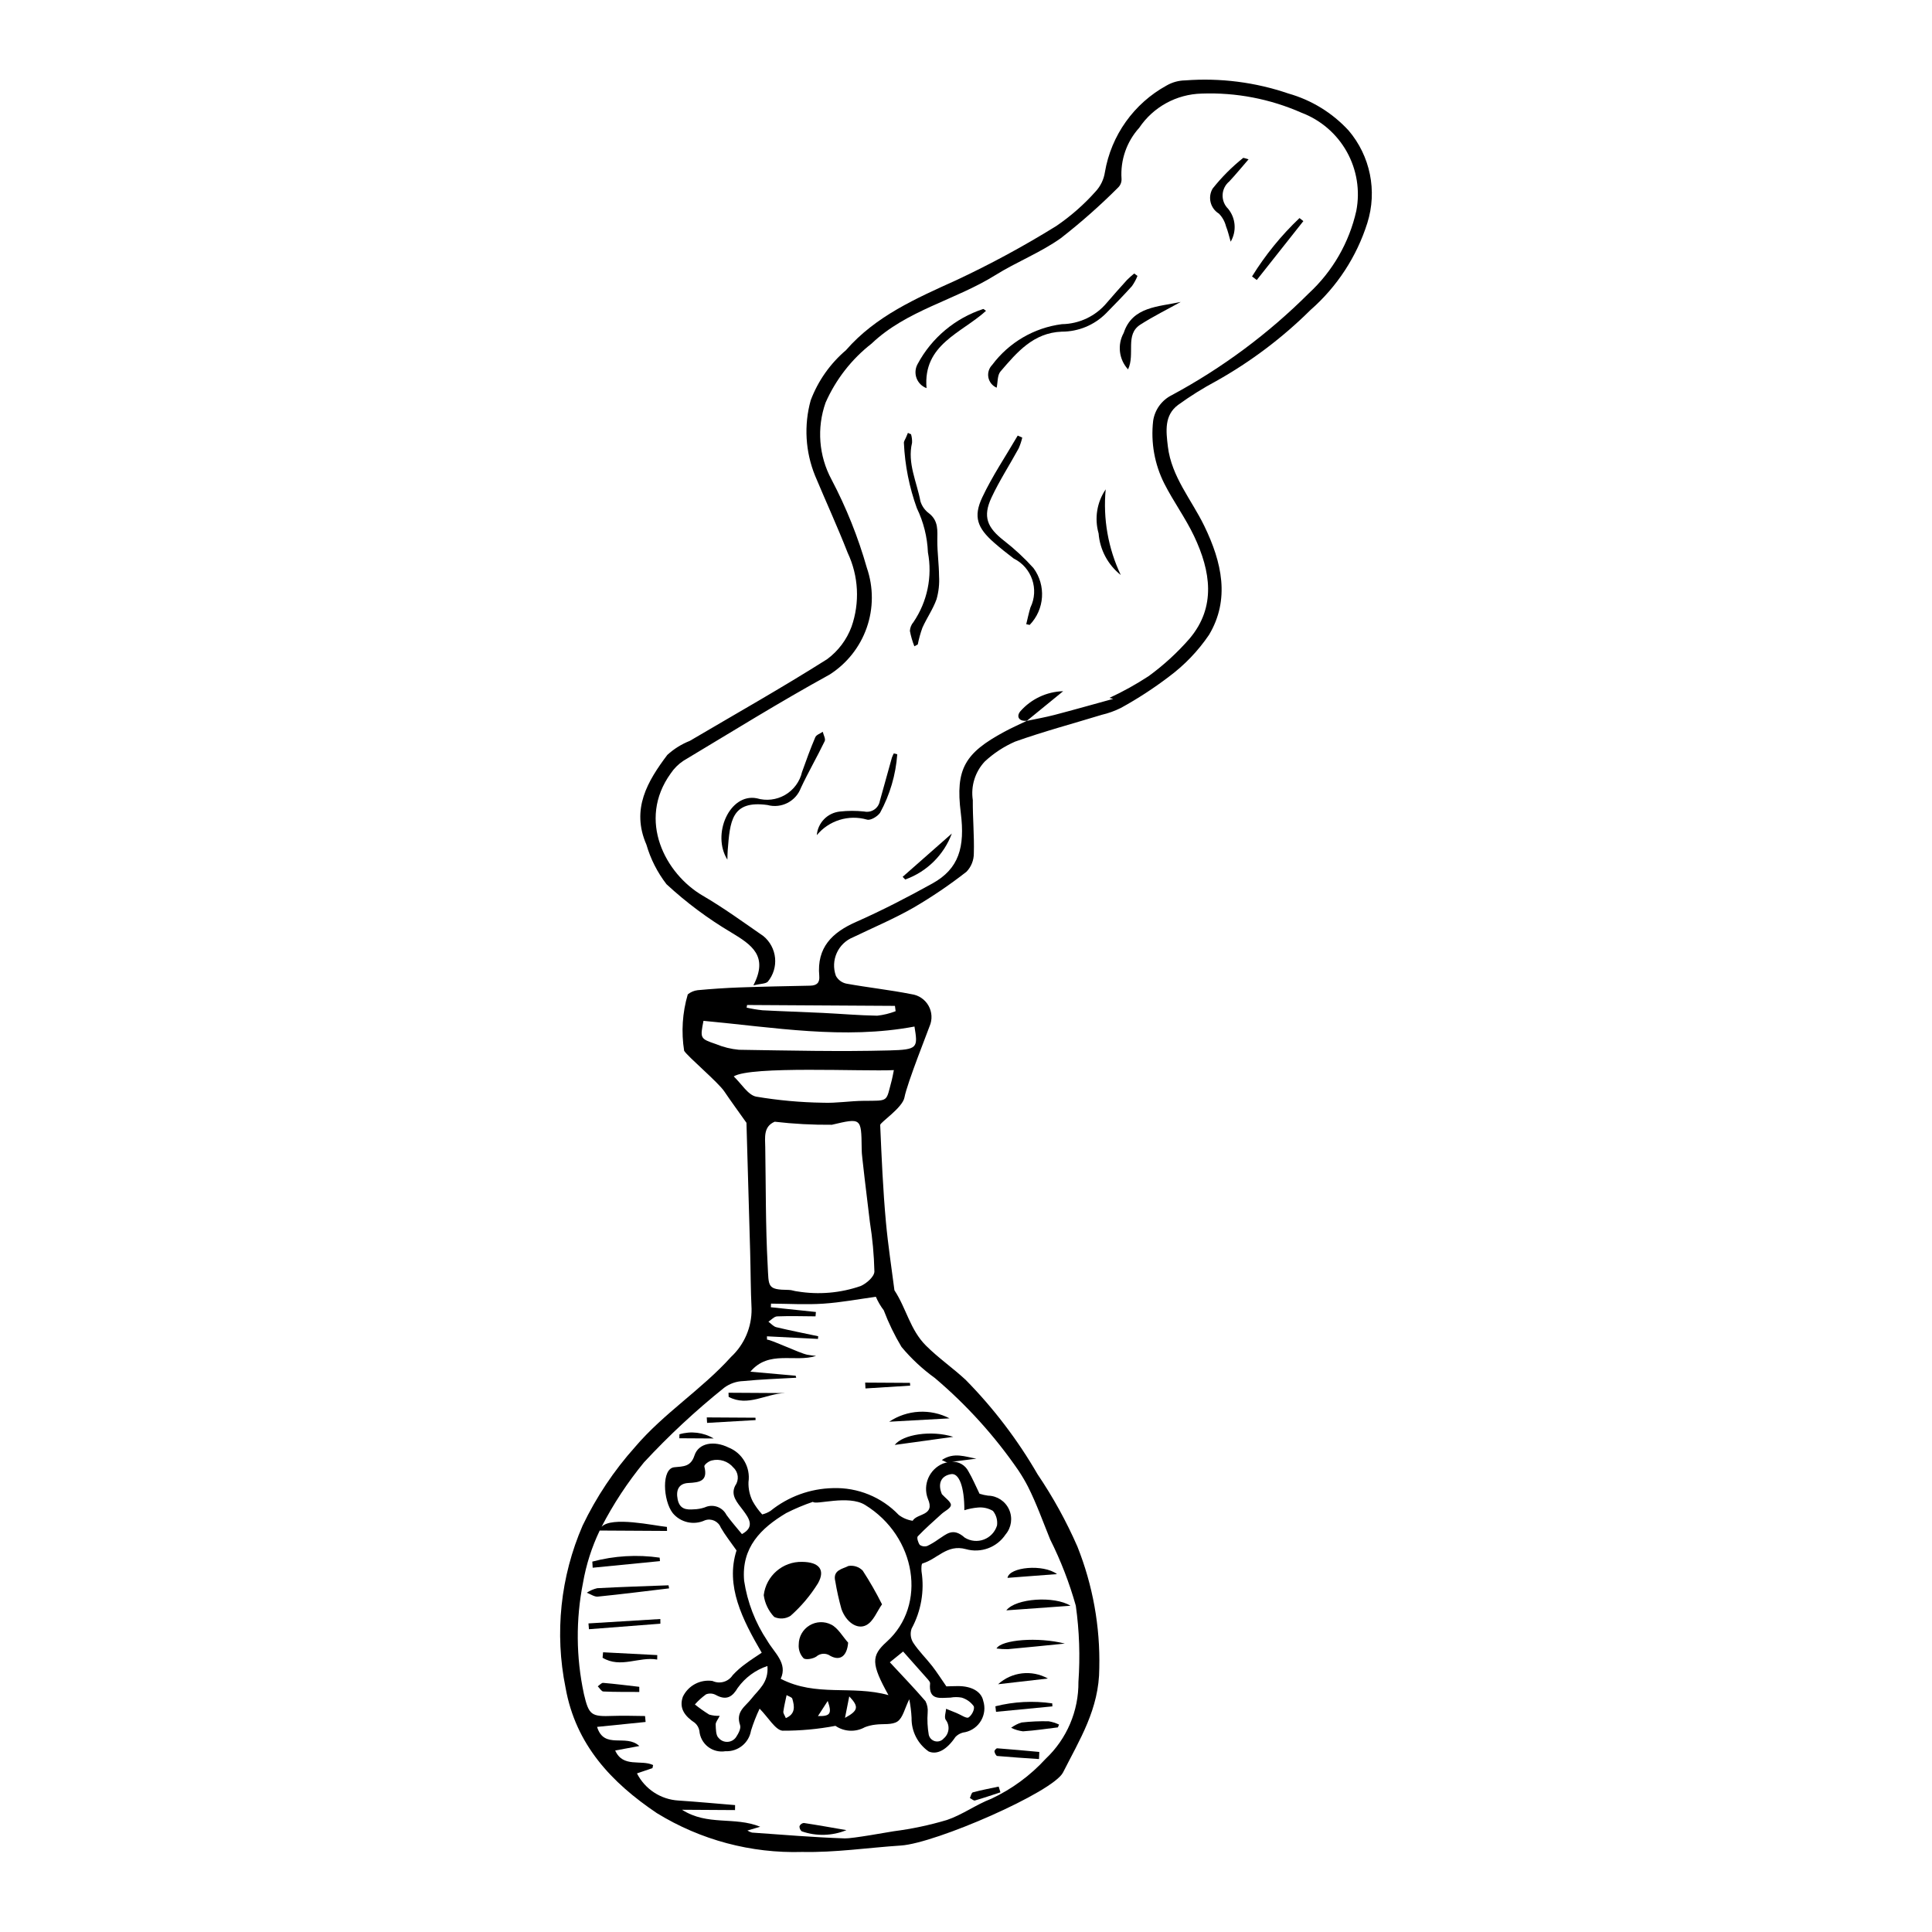 <?xml version="1.0" encoding="UTF-8"?>
<!-- Uploaded to: ICON Repo, www.iconrepo.com, Generator: ICON Repo Mixer Tools -->
<svg fill="#000000" width="800px" height="800px" version="1.1" viewBox="144 144 512 512" xmlns="http://www.w3.org/2000/svg">
 <g>
  <path d="m385.44 259.09-0.832-0.371c-0.172 0.406-0.348 0.812-0.512 1.223-0.199 0.5-0.625 1.035-0.547 1.504l-0.004-0.004c0.273 5.887 1.43 11.699 3.434 17.238 1.77 3.66 2.766 7.641 2.93 11.699 1.219 6.414-0.152 13.047-3.809 18.453-0.578 0.66-0.918 1.492-0.969 2.367 0.266 1.395 0.664 2.758 1.184 4.078l0.906-0.492c0.297-1.52 0.711-3.012 1.242-4.465 1.148-2.555 2.801-4.898 3.734-7.523 0.566-1.988 0.789-4.062 0.664-6.129-0.023-3.125-0.473-6.266-0.461-9.391 0.008-2.656 0.363-5.211-2.184-7.223-1.094-0.793-1.898-1.918-2.293-3.211-0.953-5.125-3.508-10.094-2.223-15.48h0.004c0.039-0.766-0.051-1.535-0.266-2.273z"/>
  <path d="m407.43 287.8c1.676 1.469 3.43 2.856 5.203 4.207 4.812 2.371 6.797 8.191 4.434 13.008-0.434 1.445-0.742 2.93-1.105 4.398l0.91 0.199h-0.004c3.981-4.109 4.402-10.488 1-15.086-2.394-2.648-5.019-5.082-7.84-7.273-4.449-3.473-5.629-6.359-3.266-11.41 2.098-4.481 4.809-8.652 7.18-12.996h0.004c0.406-0.926 0.73-1.887 0.965-2.875l-1.207-0.539c-3.172 5.445-6.723 10.699-9.402 16.387-2.422 5.137-1.281 8.113 3.129 11.98z"/>
  <path d="m442.66 218.2c-1.812 1.992-3.598 4.012-5.359 6.055l0.004-0.004c-2.949 3.531-7.293 5.594-11.891 5.656-7.367 0.949-14.031 4.844-18.473 10.797-0.867 0.875-1.242 2.125-1.008 3.332 0.238 1.211 1.059 2.223 2.195 2.707 0.309-1.457 0.16-3.305 1.008-4.293 4.34-5.059 8.711-10.277 16.254-10.559 4.371 0.008 8.57-1.719 11.672-4.809 2.34-2.383 4.68-4.773 6.914-7.254 0.594-0.84 1.086-1.746 1.465-2.703l-0.859-0.645c-0.668 0.539-1.312 1.109-1.922 1.719z"/>
  <path d="m474.88 186.22c-0.859-0.215-1.336-0.461-1.461-0.344-2.981 2.391-5.688 5.109-8.062 8.102-1.348 2.293-0.605 5.246 1.664 6.629 0.914 0.93 1.562 2.086 1.879 3.352 0.531 1.32 0.836 2.727 1.242 4.094 1.625-2.766 1.355-6.25-0.68-8.73-0.988-0.969-1.516-2.309-1.457-3.691 0.059-1.383 0.703-2.672 1.77-3.551 1.699-1.816 3.277-3.75 5.106-5.859z"/>
  <path d="m387.19 240.45c-0.645 1.145-0.754 2.516-0.305 3.746 0.453 1.234 1.422 2.207 2.656 2.664-0.988-11.605 9.277-14.574 15.758-20.48-0.398-0.27-0.629-0.527-0.746-0.488h-0.004c-7.441 2.441-13.66 7.656-17.359 14.559z"/>
  <path d="m446.2 230.03c3.438-2.203 7.133-4.023 10.711-6.016-5.91 1.301-12.812 1.203-15.109 8.191h0.004c-1.754 3.137-1.293 7.043 1.141 9.684 1.934-4.098-0.875-9.211 3.254-11.859z"/>
  <path d="m435.14 285.36c0.34 4.332 2.469 8.324 5.875 11.023-3.352-7.07-4.731-14.914-3.996-22.703-2.328 3.418-3.019 7.699-1.879 11.68z"/>
  <path d="m488.38 201.79c-4.84 4.594-9.066 9.793-12.578 15.469l1.254 0.945c4.117-5.203 8.23-10.406 12.348-15.609z"/>
  <path d="m501.37 178.56c-4.297-4.66-9.805-8.043-15.906-9.77-8.781-3.004-18.082-4.188-27.336-3.488-1.742 0.02-3.449 0.484-4.961 1.355-8.668 4.75-14.691 13.203-16.352 22.949-0.289 1.938-1.16 3.742-2.496 5.172-3.09 3.461-6.586 6.531-10.422 9.137-8.52 5.281-17.34 10.059-26.418 14.312-10.707 4.852-21.391 9.516-29.262 18.547l0.004 0.004c-4.203 3.57-7.434 8.152-9.379 13.316-1.828 6.602-1.418 13.625 1.164 19.973 2.856 6.828 5.953 13.566 8.645 20.449 2.891 6.144 3.254 13.18 1.008 19.586-1.273 3.426-3.512 6.406-6.449 8.582-11.922 7.547-24.238 14.488-36.406 21.656-2.199 0.871-4.219 2.133-5.965 3.727-5.207 6.941-9.66 14.32-5.527 23.785 1.098 3.797 2.906 7.352 5.32 10.477 5.238 4.844 10.969 9.117 17.102 12.754 5.461 3.293 9.98 6.258 5.918 14.051 1.965-0.473 3.223-0.391 3.828-0.98 1.449-1.758 2.141-4.019 1.922-6.285-0.223-2.266-1.336-4.352-3.094-5.797-5.297-3.668-10.531-7.481-16.082-10.715-9.883-5.762-17.422-19.961-8.496-32.363 0.891-1.34 2.043-2.488 3.383-3.379 12.832-7.691 25.551-15.594 38.664-22.801v0.004c4.609-2.91 8.102-7.297 9.906-12.441 1.805-5.144 1.82-10.746 0.039-15.902-2.301-8.094-5.434-15.93-9.352-23.379-3.383-6.269-3.957-13.676-1.582-20.395 2.707-6.141 6.894-11.516 12.188-15.641 9.285-8.859 22.18-11.512 32.789-18.137 5.625-3.512 11.977-5.973 17.352-9.793 5.344-4.164 10.426-8.656 15.215-13.449 0.609-0.602 0.934-1.434 0.887-2.289-0.34-4.957 1.352-9.844 4.688-13.527 3.715-5.523 9.879-8.898 16.535-9.062 9.094-0.34 18.145 1.395 26.473 5.07 5.094 1.926 9.348 5.59 12.004 10.344 2.656 4.758 3.551 10.297 2.519 15.645-1.879 8.406-6.273 16.043-12.602 21.883-10.73 10.711-22.961 19.797-36.309 26.98-2.652 1.32-4.492 3.859-4.93 6.793-0.664 5.734 0.371 11.539 2.981 16.688 2.41 4.738 5.609 9.109 7.879 13.898 4.402 9.301 5.848 18.727-1.156 27.07v0.004c-3.25 3.742-6.914 7.102-10.918 10.016-3.312 2.164-6.773 4.09-10.363 5.75l0.988 0.262c-5.34 1.469-10.434 2.914-15.555 4.254-2.414 0.633-4.887 1.059-7.336 1.578 3.211-2.621 6.426-5.246 9.637-7.867l0.004 0.004c-4.367 0.121-8.484 2.055-11.367 5.336-1.117 1.363-0.391 2.738 1.777 2.488l-0.047 0.039 0.047-0.039c-2.016 0.977-4.07 1.879-6.035 2.941-10.359 5.606-12.992 9.777-11.516 21.477 1.152 9.125-0.508 14.828-7.516 18.711-6.602 3.66-13.332 7.144-20.246 10.199-6.344 2.801-10.422 6.773-9.742 14.27 0.168 1.855-0.652 2.582-2.426 2.617-6.25 0.125-12.5 0.246-18.742 0.469-3.688 0.133-7.371 0.387-11.043 0.727h-0.004c-0.965 0.113-1.875 0.5-2.629 1.109-1.43 4.856-1.758 9.965-0.961 14.965 1.035 1.617 8.977 8.293 10.625 10.73 1.793 2.656 3.695 5.242 5.887 8.34 0.309 10.75 0.656 22.465 0.98 34.184 0.141 5.043 0.125 10.086 0.375 15.125v-0.004c0.07 4.824-1.906 9.449-5.438 12.738-7.805 8.668-17.801 14.891-25.438 23.871-5.594 6.246-10.273 13.258-13.898 20.824-5.875 13.516-7.457 28.516-4.523 42.961 2.688 15.137 12.195 25.168 24.223 33.266v-0.004c11.566 7.109 24.961 10.684 38.535 10.273 8.723 0.184 17.418-1.133 26.137-1.703 9.176-0.602 40.324-14.172 42.938-19.355 4.367-8.652 9.594-16.816 9.613-27.652v0.004c0.254-11.016-1.715-21.969-5.793-32.207-2.926-6.695-6.457-13.109-10.555-19.16-5.277-9.125-11.688-17.543-19.082-25.055-3.383-3.133-7.238-5.797-10.496-9.047-4.231-4.219-5.176-9.824-8.363-14.672-0.766-5.996-1.695-11.98-2.246-17.988-0.789-8.59-1.152-17.211-1.527-25.816-0.027-0.668 5.926-4.562 6.43-7.297 0.699-3.781 6.477-18.23 6.664-18.891h0.004c0.758-1.758 0.648-3.769-0.297-5.434-0.945-1.664-2.613-2.793-4.512-3.043-5.711-1.137-11.508-1.754-17.242-2.793-1.188-0.242-2.207-0.996-2.785-2.059-1.48-4.078 0.531-8.598 4.551-10.23 5.356-2.578 10.859-4.902 16.004-7.84 4.894-2.856 9.59-6.039 14.055-9.531 1.258-1.309 1.953-3.055 1.941-4.867 0.141-4.68-0.312-9.398-0.27-14.09h0.004c-0.574-3.715 0.59-7.492 3.156-10.238 2.367-2.207 5.09-3.996 8.059-5.289 7.516-2.68 15.27-4.746 22.918-7.086v-0.004c1.766-0.406 3.477-1.023 5.102-1.832 4.43-2.434 8.676-5.191 12.699-8.254 4.152-3.078 7.758-6.836 10.664-11.117 5.602-9.395 3.43-19.199-1.262-28.863-3.363-6.93-8.68-13.016-9.645-21.016-0.5-4.144-0.992-8.309 2.723-11.066v0.004c3.215-2.328 6.586-4.438 10.086-6.309 9.141-5.125 17.547-11.465 24.988-18.84 7.035-6.16 12.246-14.137 15.059-23.051 2.676-8.492 0.793-17.762-4.984-24.539zm-123.16 312.7c1.277 3.363 2.852 6.606 4.699 9.691 2.594 3.106 5.566 5.875 8.848 8.242 8.43 7.144 15.875 15.379 22.133 24.484 0.922 1.383 1.77 2.812 2.531 4.285 2.273 4.519 3.977 9.312 5.883 14.004 2.816 5.625 5.094 11.504 6.797 17.562 0.938 6.68 1.168 13.445 0.695 20.176 0.078 7.715-3.07 15.109-8.684 20.398-4.055 4.43-8.941 8.02-14.379 10.574-4.086 1.562-7.715 4.273-11.848 5.66l-0.004-0.004c-4.582 1.363-9.273 2.356-14.016 2.965-1.598 0.258-11.023 1.961-12.945 1.898-8.211-0.27-16.426-0.969-24.641-1.543v-0.004c-0.43-0.109-0.84-0.293-1.211-0.535 0.898-0.27 1.801-0.539 3.391-1.008-6.875-2.789-13.91-0.152-20.711-4.5 5.262 0.031 9.652 0.059 14.039 0.086l0.02-1.32c-5.008-0.41-10.016-0.879-15.027-1.211h0.004c-4.676-0.273-8.859-3.016-10.98-7.191 1.574-0.535 2.84-0.969 4.106-1.398l0.176-0.812c-3.195-1.527-7.977 0.805-10.055-3.856 1.938-0.359 3.859-0.715 6.398-1.188-3.543-3.32-9.312 1.035-11.199-5.07 4.391-0.445 8.629-0.875 12.863-1.305l-0.148-1.574c-2.82-0.016-5.648-0.137-8.457-0.031-5.867 0.219-6.414-0.156-7.773-5.906h0.008c-2.07-9.66-2.144-19.641-0.227-29.328 0.832-4.812 2.324-9.488 4.434-13.891 5.961 0.035 11.91 0.07 17.844 0.105l-0.031-1.062c-3.609-0.363-14.609-2.867-17.324-0.031v0.004c3.141-6.078 6.91-11.809 11.254-17.094 6.594-7.109 13.703-13.723 21.27-19.789 1.469-1.078 3.231-1.688 5.051-1.742 4.648-0.465 9.34-0.613 14.012-0.883l-0.152-0.535c-3.894-0.348-7.789-0.695-11.996-1.066 4.902-5.824 11.762-2.371 17.422-4.18-0.793-0.105-1.594-0.164-2.375-0.324-2.051-0.418-9.484-3.988-10.637-3.996l-0.023-0.875c4.508 0.23 9.016 0.461 13.527 0.688l0.059-0.707c-3.703-0.785-7.422-1.512-11.105-2.398-0.758-0.184-1.395-0.957-2.086-1.457 0.77-0.492 1.512-1.379 2.316-1.41 3.379-0.141 6.777-0.027 10.168-0.008l0.098-1.156c-3.981-0.418-7.961-0.84-11.941-1.258l0.047-0.961c4.621 0.027 9.27 0.316 13.859 0.012 4.742-0.316 9.426-1.211 13.926-1.824l-0.004-0.004c0.551 1.281 1.258 2.492 2.106 3.602zm-3.68-23.387c0.691 4.332 1.094 8.707 1.195 13.09-0.02 1.367-2.059 3.144-3.602 3.836-5.387 1.875-11.16 2.371-16.789 1.445-0.758-0.055-1.512-0.391-2.262-0.398-5.867-0.059-5.32-0.84-5.633-6.543-0.566-10.418-0.469-20.848-0.641-31.27-0.043-2.609-0.516-5.469 2.496-6.762v-0.004c5.027 0.586 10.09 0.855 15.156 0.809 7.777-1.828 7.805-1.863 7.902 6.144 0.004 0.332 0.02 0.66 0.027 0.992-0.105 0.008 1.383 12.445 2.148 18.66zm5.805-37.641c-1.602 5.887-0.605 5.445-7.465 5.5-3.609 0.027-7.207 0.648-10.805 0.5-5.926-0.086-11.836-0.625-17.68-1.613-2.16-0.426-3.898-3.43-5.941-5.359 4.527-2.828 34.176-1.277 42.438-1.668-0.293 1.43-0.387 2.047-0.547 2.641zm6.012-14.188c0.914 5.606 0.945 6.133-6.676 6.332-13.258 0.344-26.559 0.027-39.84-0.176h-0.004c-2.09-0.188-4.141-0.695-6.082-1.5-4.238-1.445-4.219-1.508-3.316-6.168 18.594 1.719 37.301 5.027 55.918 1.512zm-5.176-5.477 0.18 1.41h-0.004c-1.562 0.605-3.199 1.008-4.867 1.191-4.816-0.074-9.637-0.504-14.457-0.738-5.332-0.258-10.668-0.418-16.004-0.699v-0.004c-1.398-0.148-2.785-0.383-4.156-0.695l0.121-0.699z"/>
  <path d="m360.06 339.38c-1.285 3.008-2.402 6.09-3.5 9.176l-0.004 0.004c-0.59 2.566-2.215 4.773-4.488 6.098-2.277 1.324-5 1.648-7.519 0.895-7.191-1.406-12.008 9.559-7.785 16.262 0.027-0.812 0.016-1.633 0.082-2.441 0.621-7.633 0.914-13.371 10.547-12.039v0.004c3.68 0.996 7.512-0.969 8.852-4.539 1.969-4.199 4.297-8.215 6.312-12.391 0.285-0.594-0.32-1.641-0.516-2.477-0.68 0.477-1.703 0.793-1.98 1.449z"/>
  <path d="m360.46 365.33c3.215-3.902 8.438-5.523 13.297-4.125 0.93 0.293 2.773-0.812 3.461-1.797h0.004c2.613-4.785 4.168-10.078 4.562-15.516l-0.914-0.238c-0.195 0.363-0.367 0.742-0.508 1.133-1.082 3.84-2.152 7.68-3.207 11.527-0.172 0.918-0.703 1.727-1.48 2.242-0.777 0.52-1.73 0.699-2.644 0.504-2.148-0.234-4.312-0.23-6.461 0.008-3.277 0.344-5.844 2.977-6.109 6.262z"/>
  <path d="m383.89 377.08c5.719-2.039 10.242-6.504 12.359-12.191-4.504 3.969-8.77 7.723-13.035 11.48z"/>
  <path d="m318.9 557.71-0.086-0.918c-5.957-0.859-12.027-0.5-17.844 1.051l0.094 1.621z"/>
  <path d="m302.27 564.89c-0.988 0.23-1.926 0.637-2.769 1.195 0.977 0.367 2.031 1.125 2.914 1.035 6.32-0.633 12.602-1.438 18.898-2.184l-0.145-0.816c-6.305 0.238-12.613 0.43-18.898 0.77z"/>
  <path d="m410.69 570.76c5.793-0.414 11.215-0.801 17.008-1.219-4.254-2.652-14.5-2.004-17.008 1.219z"/>
  <path d="m395.64 519.88c-2.5-1.297-5.305-1.898-8.117-1.742-2.816 0.156-5.535 1.066-7.875 2.633 5.328-0.297 10.66-0.594 15.992-0.891z"/>
  <path d="m414.72 600.48c-0.992 0.305-1.926 0.781-2.762 1.402 0.992 0.488 2.055 0.805 3.152 0.938 3.094-0.199 6.16-0.676 9.238-1.047l0.312-0.742h-0.004c-0.875-0.422-1.805-0.715-2.758-0.871-2.398-0.055-4.797 0.051-7.18 0.32z"/>
  <path d="m408.08 580.87c0.992 0.133 1.996 0.191 2.996 0.176 5.043-0.457 10.082-0.98 15.117-1.48-7.113-1.816-16.793-1.043-18.113 1.305z"/>
  <path d="m408.5 590.34 13.203-1.516c-4.269-2.379-9.582-1.766-13.203 1.516z"/>
  <path d="m355.87 627.96c-0.02 0.52 0.199 1.02 0.594 1.355 3.856 1.352 8.074 1.238 11.855-0.309-4.184-0.723-7.734-1.363-11.301-1.898v-0.004c-0.508 0.062-0.945 0.387-1.148 0.855z"/>
  <path d="m407.54 608.15c0.059 0.438 0.449 1.18 0.734 1.203 3.688 0.332 7.379 0.559 11.07 0.816 0.027-0.629 0.055-1.258 0.082-1.887-3.715-0.336-7.43-0.691-11.148-0.965-0.254-0.023-0.773 0.566-0.738 0.832z"/>
  <path d="m303.69 583.32c4.805 2.887 9.656-0.375 14.473 0.477l0.02-1.18-14.363-0.746z"/>
  <path d="m381.11 526.92c5.363-0.742 10.441-1.441 15.516-2.144-5.812-1.824-13.379-0.641-15.516 2.144z"/>
  <path d="m411 562.15c4.254-0.324 8.508-0.648 13.121-1-3.617-2.719-12.645-1.906-13.121 1z"/>
  <path d="m299.95 574.22 0.129 1.539c6.309-0.488 12.621-0.977 18.93-1.465l-0.012-1.238z"/>
  <path d="m352.04 513.18c-4.992-0.031-9.984-0.062-14.977-0.09l0.035 1.086c5.082 2.742 9.957-0.879 14.941-0.996z"/>
  <path d="m407.96 597.65 14.938-1.441-0.043-0.801h-0.004c-5.023-0.73-10.141-0.469-15.062 0.777z"/>
  <path d="m303.86 589.98c-0.465-0.039-0.965 0.59-1.449 0.906 0.492 0.48 0.977 1.355 1.473 1.379 3.176 0.145 6.356 0.102 9.535 0.121l-0.004-1.363c-3.188-0.363-6.367-0.773-9.555-1.043z"/>
  <path d="m373.36 511.95c3.949-0.246 7.898-0.492 11.848-0.742l-0.059-0.734-11.871-0.07z"/>
  <path d="m401.82 618.99c-0.383 0.105-0.535 0.98-0.793 1.5 0.449 0.234 0.988 0.75 1.336 0.652 2.277-0.645 4.512-1.422 6.762-2.156l-0.465-1.52c-2.289 0.488-4.594 0.914-6.84 1.523z"/>
  <path d="m324.06 524.1-0.027 1.055c3.031 0.02 6.066 0.035 9.098 0.055-2.734-1.625-6.023-2.027-9.07-1.109z"/>
  <path d="m344.24 520.34-0.027-0.633c-4.305-0.027-8.609-0.051-12.914-0.078l0.086 1.453c4.285-0.25 8.57-0.496 12.855-0.742z"/>
  <path d="m395.07 531.54 0.055-0.008c-0.41 0.074-0.812 0.18-1.203 0.316-3.644 1.504-5.434 5.633-4.035 9.316 2.031 4.613-2.848 3.816-4.023 5.856h0.004c-1.34-0.195-2.609-0.727-3.688-1.543-4.535-4.746-10.883-7.332-17.441-7.109-6.023 0.121-11.836 2.242-16.527 6.019-0.68 0.445-1.43 0.766-2.219 0.953-0.973-1.055-1.816-2.219-2.516-3.473-0.797-1.582-1.18-3.336-1.121-5.102 0.574-3.93-1.641-7.738-5.34-9.184-3.723-1.832-7.879-1.242-8.98 2.148-0.973 2.996-2.941 2.871-5.34 3.109-3.434 0.34-2.988 8.816-0.43 12.125v0.004c2.074 2.523 5.602 3.316 8.559 1.926 1.684-0.59 3.531 0.258 4.188 1.922 1.16 2.023 2.652 3.883 4.176 6.066-3.004 9.395 1.543 18.293 6.676 27.109-1.605 1.09-2.941 1.91-4.176 2.859v-0.004c-1.277 0.906-2.461 1.945-3.523 3.098-1.152 1.766-3.43 2.422-5.348 1.531-3.254-0.477-6.441 1.223-7.859 4.191-1.07 3.059 0.523 5.148 3.207 6.926v0.004c0.621 0.543 1.039 1.285 1.18 2.102 0.133 1.66 0.957 3.191 2.269 4.215 1.316 1.023 3 1.449 4.641 1.176 3.309 0.16 6.215-2.176 6.769-5.441 0.621-1.996 1.383-3.945 2.281-5.836 2.269 2.293 4.188 5.676 6.059 5.84 4.711 0.027 9.41-0.406 14.035-1.285 2.324 1.594 5.352 1.73 7.812 0.355 0.895-0.344 1.832-0.566 2.781-0.672 1.984-0.273 4.441 0.133 5.859-0.848 1.434-0.992 1.852-3.324 3.113-5.875l0.004-0.004c0.32 1.625 0.527 3.269 0.609 4.926-0.074 3.543 1.625 6.887 4.535 8.914 2.293 0.973 4.863-0.539 7.078-3.832 0.684-0.719 1.598-1.172 2.586-1.285 1.781-0.391 3.32-1.516 4.231-3.098 0.914-1.582 1.117-3.477 0.559-5.215-0.5-2.434-3.047-3.918-6.723-3.902-1.102 0.004-2.195 0.055-3.043 0.078-1.438-2.07-2.519-3.789-3.766-5.391-1.629-2.09-3.582-3.977-5.012-6.168v-0.004c-0.711-1.117-0.871-2.496-0.438-3.746 2.516-4.629 3.438-9.957 2.629-15.164-0.066-0.738-0.059-2.027 0.277-2.121 3.891-1.094 6.438-5.164 11.48-3.777 3.977 1.125 8.227-0.445 10.516-3.887 1.562-1.84 1.922-4.414 0.93-6.613-0.992-2.199-3.16-3.629-5.57-3.676-0.766-0.102-1.523-0.273-2.262-0.508-1.043-2.129-1.859-4.106-2.949-5.945-0.828-1.625-2.531-2.613-4.352-2.527 2.16-0.266 4.316-0.543 6.473-0.824-2.859-0.461-5.957-1.828-9.164 0.375 0.918 0.387 1.219 0.637 1.477 0.605zm-58.551 13.926c-1.066-2.102-3.609-2.984-5.75-1.992-0.922 0.316-1.891 0.488-2.863 0.512-1.98 0.148-3.773 0.023-4.32-2.641-0.523-2.562 0.379-4.219 2.84-4.34 3-0.152 5.227-0.488 4.234-4.367-0.113-0.441 1.152-1.426 1.957-1.598 2.117-0.531 4.356 0.203 5.746 1.887 1.34 1.238 1.547 3.277 0.488 4.762-1.332 2.598 0.527 4.484 2.051 6.523 1.609 2.156 3.223 4.445-0.281 6.34-1.418-1.738-2.856-3.352-4.102-5.086zm6.621 48.699c-1.59 2.059-4.246 3.398-3.019 6.984 0.316 0.926-0.453 2.289-1.062 3.215v0.004c-0.516 0.742-1.348 1.203-2.25 1.242-0.902 0.043-1.773-0.336-2.356-1.027-0.75-0.641-0.742-2.348-0.789-3.555-0.027-0.652 0.555-1.262 1.07-2.316-0.941 0.047-1.887-0.066-2.793-0.332-1.316-0.816-2.582-1.711-3.789-2.68 0.883-1.004 1.879-1.902 2.965-2.688 0.832-0.32 1.766-0.266 2.555 0.152 2.984 1.672 4.539 0.324 5.836-1.867l0.004 0.004c1.941-2.715 4.695-4.742 7.863-5.793 0.375 4.418-2.406 6.293-4.234 8.656zm9.113 5.152c-0.305-0.754-0.719-1.285-0.66-1.711 0.199-1.48 0.562-2.926 0.863-4.383 0.523 0.312 1.398 0.555 1.512 0.945 0.598 2.023 0.883 4.035-1.711 5.148zm8.512-0.543c0.867-1.344 1.66-2.566 2.59-4.004 1.18 3.363 0.68 4.09-2.586 4.004zm7.168 0.477c0.465-2.356 0.758-3.832 1.129-5.699 2.586 2.746 2.449 3.758-1.125 5.699zm22.074-10.055c0.223 0.254 0.5 0.629 0.477 0.891-0.477 4.703 2.746 3.832 5.406 3.797h0.004c0.973-0.18 1.973-0.18 2.949 0 1.293 0.379 2.418 1.18 3.203 2.273 0.34 0.797-0.531 2.469-1.387 2.992-0.547 0.332-2.051-0.73-3.125-1.164-0.934-0.379-1.871-0.758-2.809-1.137-0.066 0.977-0.539 2.148-0.117 2.894 1.191 1.52 0.969 3.703-0.5 4.953-0.559 0.664-1.449 0.957-2.293 0.75-0.848-0.211-1.5-0.879-1.688-1.727-0.336-1.945-0.434-3.922-0.285-5.891 0.098-1.035-0.105-2.082-0.582-3.008-2.965-3.441-6.133-6.727-9.445-10.297 1.449-1.176 2.394-1.945 3.519-2.856 2.289 2.574 4.492 5.043 6.676 7.523zm-11.035-10.098c-4.121 3.707-4.133 5.82 0.48 14.125-9.82-2.703-19.098 0.551-28.559-4.328 1.922-4.109-1.691-6.871-3.551-10.078v-0.004c-3.191-4.781-5.289-10.207-6.141-15.895-0.758-8.855 4.481-13.949 11.133-17.926h-0.004c2.293-1.164 4.668-2.164 7.106-2.992 0.691 0.938 9.336-1.922 13.789 0.805 13.652 8.363 16.539 26.582 5.75 36.293zm20.59-34.871c1.172-0.375 2.379-0.613 3.606-0.715 1.387-0.129 2.777 0.184 3.973 0.895 0.875 1.082 1.266 2.473 1.082 3.852-0.516 1.715-1.801 3.094-3.477 3.731-1.676 0.633-3.551 0.449-5.074-0.496-3.191-2.852-4.902-0.844-7.027 0.461v0.004c-0.926 0.668-1.906 1.254-2.934 1.754-0.664 0.211-1.387 0.105-1.957-0.293-0.453-0.609-0.852-1.941-0.531-2.277 1.988-2.086 4.176-3.988 6.312-5.938 0.871-0.793 2.422-1.461 2.465-2.363 0.043-0.828-1.523-1.898-2.383-2.863-1.145-2.699-0.328-4.856 2.422-5.316 2.121-0.363 3.543 3.375 3.523 9.566z"/>
  <path d="m356.59 557.91c-5.164-0.125-9.578 3.699-10.191 8.828 0.297 2.164 1.266 4.18 2.773 5.766 1.398 0.645 3.031 0.531 4.332-0.297 2.84-2.508 5.297-5.426 7.289-8.652 1.996-3.574 0.23-5.602-4.203-5.644z"/>
  <path d="m368.84 559c-1.527 0.801-4.215 1.043-3.488 4.039h0.004c0.414 2.496 0.965 4.973 1.648 7.41 1.234 3.438 4.188 5.508 6.594 4.219 1.883-1.008 2.793-3.602 4.148-5.508h-0.004c-1.539-3.07-3.246-6.055-5.117-8.934-0.984-1.004-2.398-1.461-3.785-1.227z"/>
  <path d="m364.29 574.54c-1.832-0.934-4.016-0.852-5.769 0.219-1.758 1.066-2.836 2.969-2.848 5.023-0.113 1.344 0.344 2.672 1.262 3.656 0.586 0.523 2.512 0.164 3.383-0.418 1.043-0.93 2.59-1.012 3.723-0.199 2.641 1.449 4.434 0.023 4.727-3.5-1.473-1.637-2.688-3.883-4.477-4.781z"/>
 </g>
</svg>